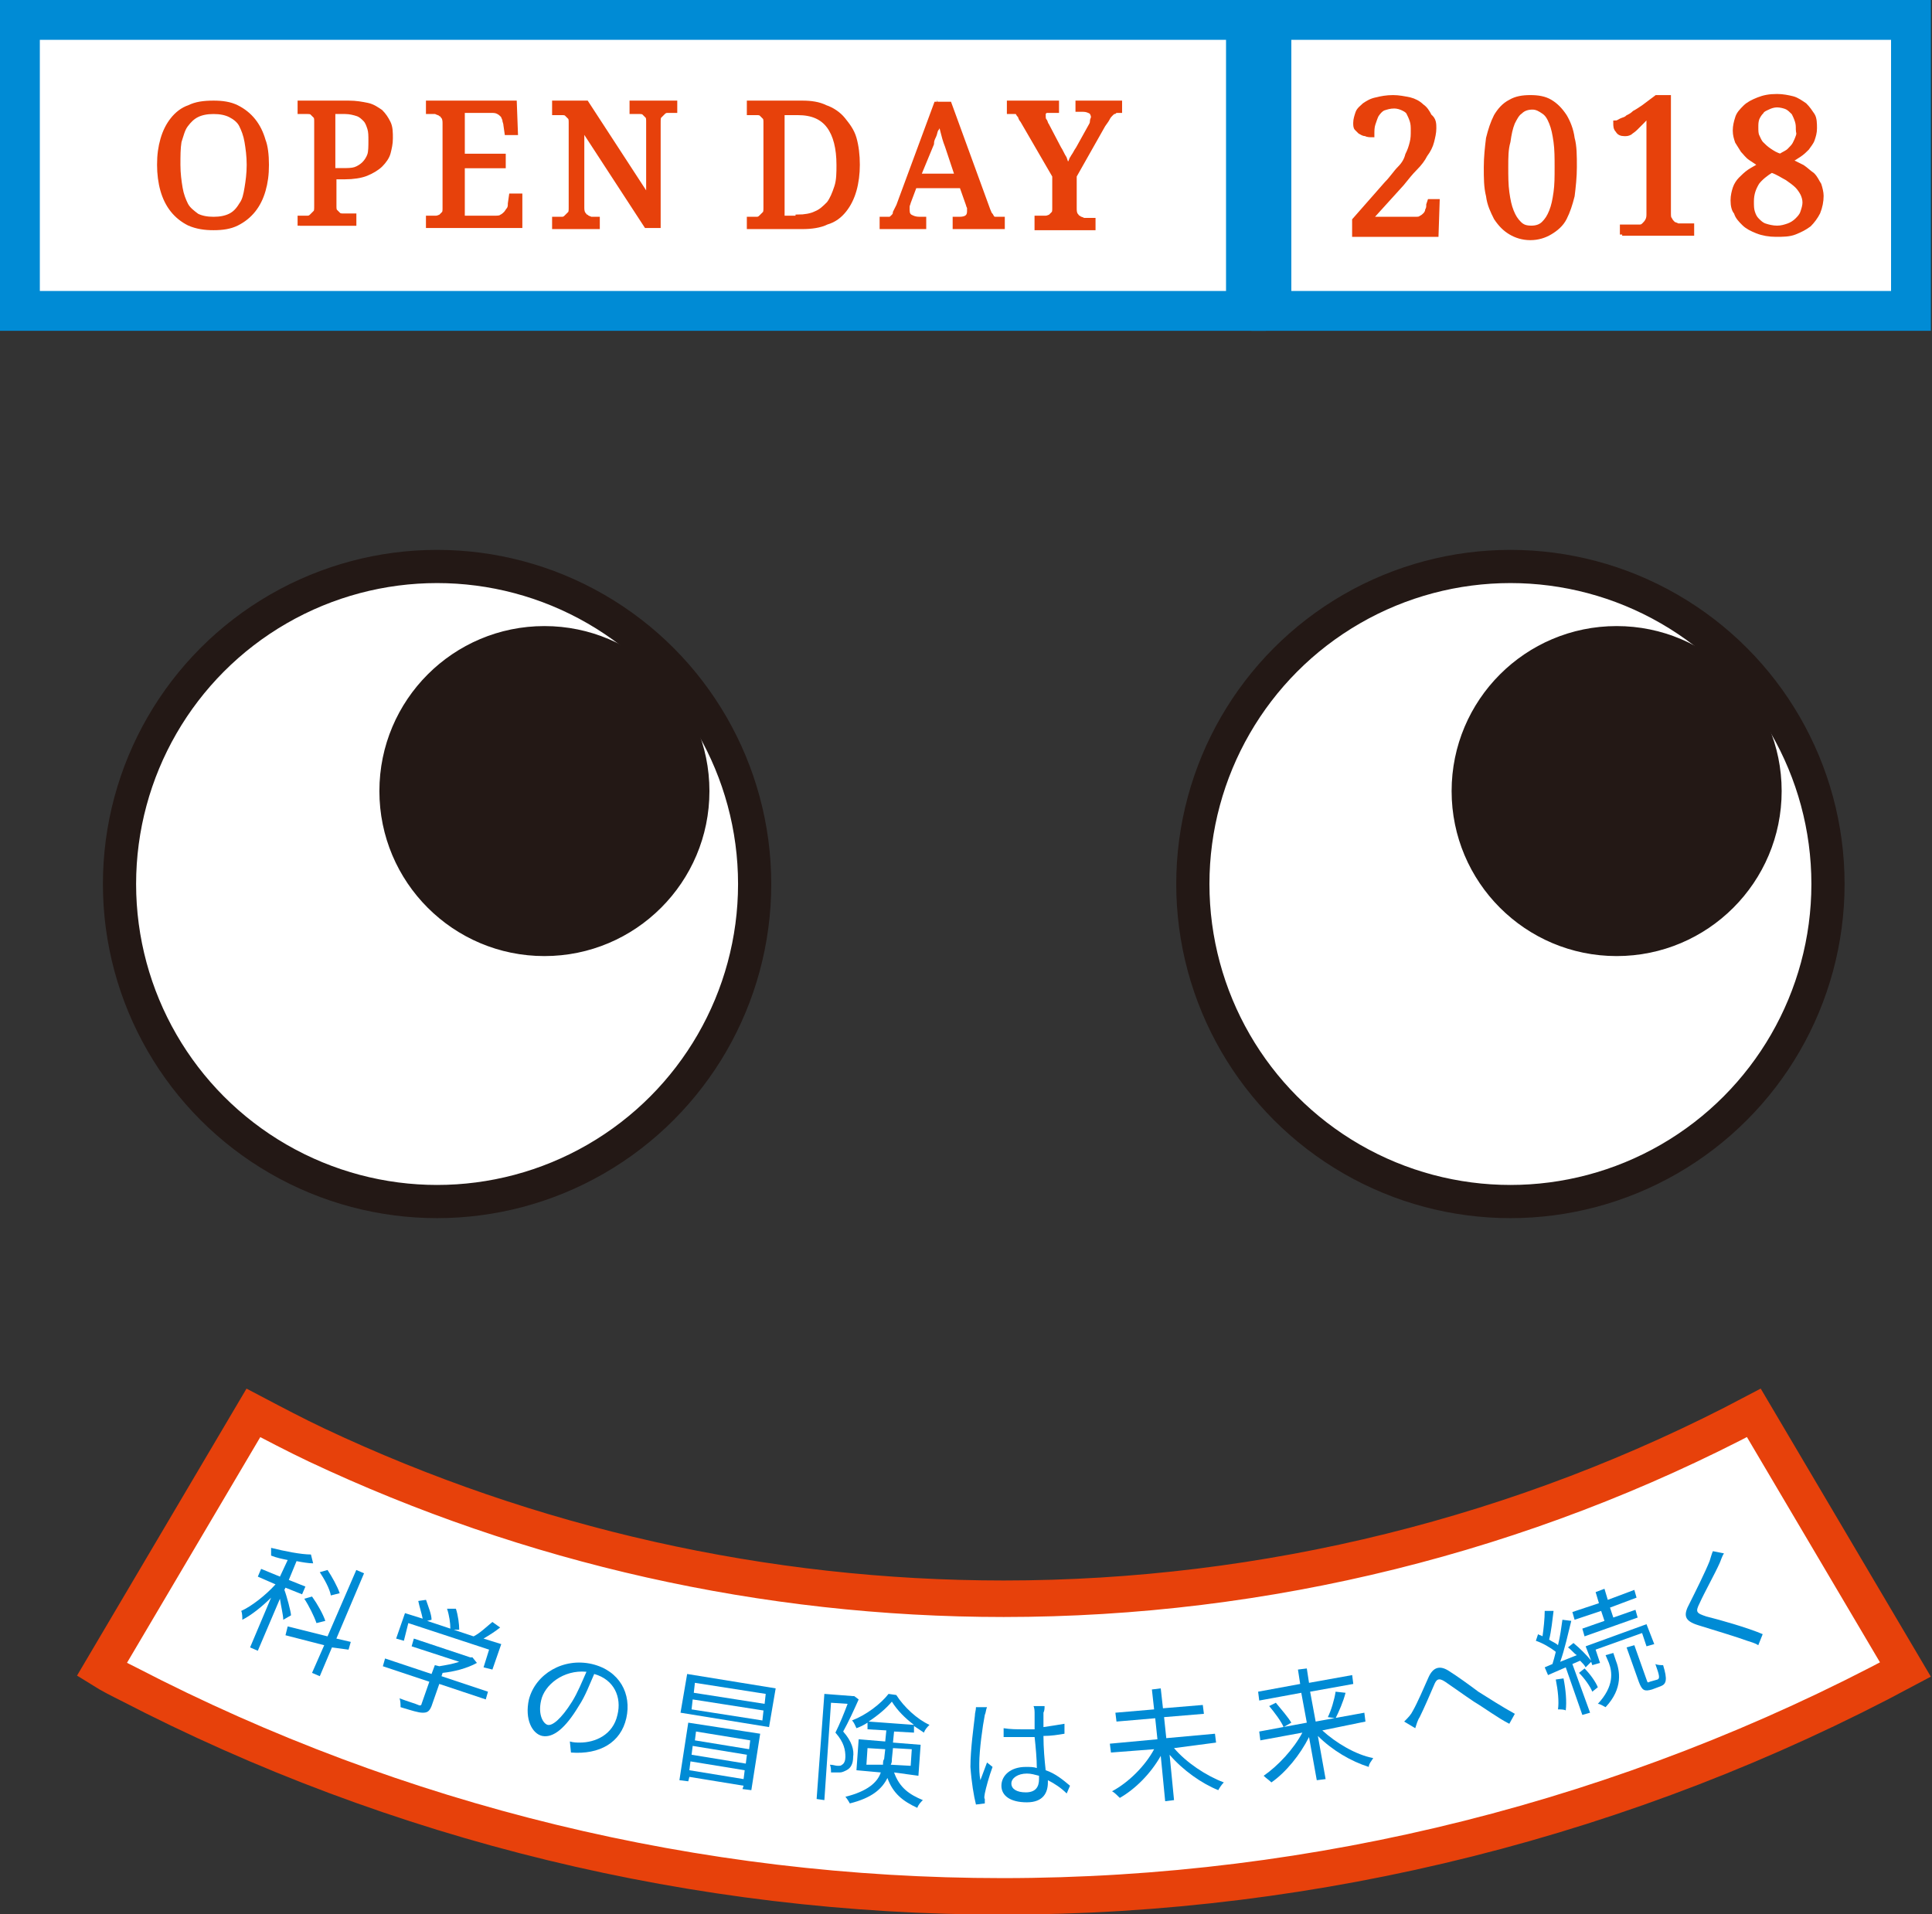 <svg version="1.1" xmlns="http://www.w3.org/2000/svg" xmlns:xlink="http://www.w3.org/1999/xlink" xmlns:a="http://ns.adobe.com/AdobeSVGViewerExtensions/3.0/" x="0px" y="0px" width="174.6px" height="173px" viewBox="0 0 174.6 173" style="enable-background:new 0 0 174.6 173;" xml:space="preserve">
<rect x="0" y="0" width="174.6" height="173" fill="#333333" stroke="none"/>
<style type="text/css">
	.st0{fill:#FFFFFF;stroke:#E7410B;stroke-width:3.3;stroke-miterlimit:10;}
	.st1{fill:#008BD5;}
	.st2{fill:#FFFFFF;stroke:#008BD5;stroke-width:3.6;stroke-miterlimit:10;}
	.st3{fill:#E7410B;stroke:#E7410B;stroke-width:0.412;stroke-miterlimit:10;}
	.st4{fill:#FFFFFF;stroke:#231815;stroke-width:3;stroke-miterlimit:10;}
	.st5{fill:#231815;stroke:#231815;stroke-width:1.027;stroke-miterlimit:10;}
</style>
<defs>
</defs>
<g>
	<g>
		<path class="st0" d="M90.6,171.4c-27.6,0-54.7-6.6-79-19.2c-0.8-0.4-1.6-0.8-2.4-1.3l13.7-23.2c1.9,1,3.8,2,5.7,2.9
			c19.3,9.1,40.5,13.9,62.1,13.9c23.7,0,47-5.8,67.8-16.8l13.7,23.2C147.2,164.3,119.1,171.4,90.6,171.4z"/>
		<g>
			<g>
				<path class="st1" d="M25.6,146.4c0-0.4-0.2-1.2-0.3-1.9l-2,4.7l-0.7-0.3l1.9-4.5c-0.8,0.8-1.8,1.6-2.6,2c0-0.2,0-0.6-0.1-0.8
					c0.9-0.4,2.2-1.4,3.1-2.4l-1.6-0.7l0.3-0.7l1.7,0.7L26,141c-0.5-0.1-1-0.2-1.5-0.4c0-0.2,0-0.5,0-0.7c1.2,0.3,2.7,0.6,3.6,0.6
					l0.2,0.8c-0.4,0-1-0.1-1.5-0.2l-0.7,1.7l1.5,0.6l-0.3,0.7l-1.5-0.6l-0.1,0.2c0.2,0.5,0.6,2,0.6,2.3L25.6,146.4z M30,148.9
					l-1.1,2.6l-0.7-0.3l1.1-2.5l-3.5-0.9l0.2-0.8l3.6,0.9l2.6-6l0.7,0.3l-2.5,5.9l1.3,0.3l-0.2,0.7L30,148.9z M28.6,146.7
					c-0.2-0.6-0.7-1.6-1.1-2.2l0.7-0.2c0.5,0.7,1,1.6,1.2,2.2L28.6,146.7z M29.9,144.2c-0.1-0.6-0.6-1.5-1-2.1l0.7-0.2
					c0.4,0.6,0.9,1.5,1.1,2.1L29.9,144.2z"/>
				<path class="st1" d="M43.9,153.6l-4.2-1.4l-0.7,2c-0.2,0.5-0.4,0.6-0.8,0.6c-0.4,0-1-0.2-2-0.5c0-0.2,0-0.6-0.1-0.8
					c0.8,0.3,1.5,0.5,1.7,0.6c0.2,0.1,0.3,0,0.3-0.1l0.7-2l-4.2-1.4l0.2-0.7l4.2,1.4l0.3-0.8l0.4,0.1c0.6-0.1,1.2-0.2,1.8-0.4
					l-4.3-1.4l0.2-0.7l5.1,1.7l0.2,0l0.4,0.5c-0.9,0.5-2.1,0.8-3.1,0.9l-0.1,0.3l4.2,1.4L43.9,153.6z M36.5,148.3l-0.7-0.2l0.8-2.3
					l1.6,0.5c-0.1-0.5-0.3-1.1-0.4-1.6l0.7-0.1c0.2,0.6,0.5,1.3,0.5,1.8l-0.4,0.1l2.1,0.7c0-0.5-0.1-1.2-0.3-1.8l0.8,0
					c0.2,0.6,0.3,1.4,0.3,1.9l-0.5,0l1.8,0.6c0.6-0.3,1.2-0.9,1.7-1.3l0.7,0.5c-0.5,0.4-1,0.7-1.5,1l1.6,0.5l-0.8,2.3l-0.8-0.2
					l0.5-1.6l-7.3-2.4L36.5,148.3z"/>
				<path class="st1" d="M51.5,157.4c0.3,0.1,0.7,0.1,0.9,0.1c1.4,0,3-0.7,3.4-2.5c0.4-1.6-0.3-3.2-2.1-3.7c-0.4,0.9-0.8,2-1.4,2.9
					c-1.2,2-2.3,2.9-3.3,2.7c-0.9-0.2-1.6-1.5-1.2-3.3c0.6-2.3,3.1-3.8,5.7-3.2c2.5,0.6,3.6,2.7,3.1,4.9c-0.5,2.2-2.4,3.3-5,3.1
					L51.5,157.4z M51.7,153.8c0.5-0.8,0.9-1.8,1.3-2.7c-2.1-0.2-3.8,1.2-4.1,2.6c-0.3,1.3,0.2,2.1,0.6,2.2
					C49.9,156,50.7,155.4,51.7,153.8z"/>
				<path class="st1" d="M62.2,155.7l6.5,1l-0.8,5.1l-0.8-0.1l0.1-0.3l-4.9-0.8l-0.1,0.4l-0.8-0.1L62.2,155.7z M70.1,152.6l-0.6,3.5
					l-8-1.3l0.6-3.5L70.1,152.6z M67.2,160.8l0.1-0.8l-4.9-0.8l-0.1,0.8L67.2,160.8z M69,154.6l-6.4-1l-0.1,0.9l6.4,1L69,154.6z
					 M67.4,159.4l0.1-0.8l-4.9-0.8l-0.1,0.8L67.4,159.4z M69.2,153.1l-6.4-1l-0.1,0.9l6.4,1L69.2,153.1z M62.9,156.5l-0.1,0.8
					l4.9,0.8l0.1-0.8L62.9,156.5z"/>
				<path class="st1" d="M77.6,153.6c-0.4,0.9-0.9,2-1.4,2.9c0.8,0.9,1,1.7,0.9,2.3c0,0.6-0.2,1-0.6,1.2c-0.2,0.1-0.4,0.2-0.6,0.2
					c-0.2,0-0.5,0-0.8,0c0-0.2,0-0.5-0.1-0.7c0.3,0,0.5,0.1,0.7,0.1c0.2,0,0.3,0,0.4-0.1c0.2-0.1,0.3-0.4,0.3-0.7
					c0-0.6-0.1-1.3-0.9-2.2c0.4-0.8,0.8-1.8,1.1-2.6l-1.5-0.1l-0.6,8.8l-0.7-0.1l0.7-9.5l2.6,0.2l0.1,0L77.6,153.6z M80.8,160.2
					c0.5,1.4,1.4,2,2.6,2.5c-0.2,0.2-0.4,0.4-0.5,0.7c-1.3-0.6-2.2-1.3-2.7-2.7c-0.5,1-1.4,1.8-3.4,2.3c-0.1-0.2-0.3-0.5-0.4-0.6
					c2-0.5,2.9-1.3,3.2-2.2l-2.2-0.2l0.2-2.8l2.4,0.2l0.1-1l-1.7-0.1l0-0.6c-0.3,0.2-0.7,0.4-1,0.5c-0.1-0.2-0.2-0.5-0.4-0.7
					c1.3-0.5,2.6-1.5,3.3-2.4l0.7,0.1c0.7,1.1,1.9,2.2,3,2.7c-0.2,0.2-0.4,0.4-0.5,0.7c-0.3-0.2-0.6-0.4-0.9-0.6l0,0.6l-1.8-0.1
					l-0.1,1l2.5,0.2l-0.2,2.8L80.8,160.2z M79.8,159.5c0-0.2,0-0.4,0.1-0.5l0.1-0.9l-1.6-0.1l-0.1,1.5L79.8,159.5z M82.6,155.9
					c-0.8-0.6-1.5-1.3-2-2.1c-0.5,0.6-1.2,1.2-2.1,1.8L82.6,155.9z M80.7,158l-0.1,1c0,0.2,0,0.3-0.1,0.5l1.8,0.1l0.1-1.5L80.7,158z
					"/>
				<path class="st1" d="M89.2,154.3c-0.1,0.2-0.1,0.5-0.2,0.7c-0.2,1-0.5,3.2-0.5,4.4c0,0.5,0,1,0.1,1.5c0.2-0.5,0.4-1.1,0.6-1.6
					l0.5,0.4c-0.3,0.8-0.6,1.9-0.7,2.4c0,0.1-0.1,0.4,0,0.5c0,0.1,0,0.3,0,0.4l-0.8,0.1c-0.2-0.8-0.4-2-0.5-3.4
					c0-1.6,0.3-3.7,0.4-4.6c0-0.3,0.1-0.5,0.1-0.8L89.2,154.3z M96.4,162.1c-0.5-0.5-1.1-0.9-1.7-1.2l0,0.2c0,0.9-0.4,1.8-1.9,1.8
					c-1.5,0-2.3-0.6-2.3-1.5c0-0.9,0.8-1.7,2.2-1.7c0.4,0,0.7,0,1,0.1c0-0.8-0.1-1.9-0.2-2.8c-0.4,0-0.7,0-1,0c-0.6,0-1.2,0-1.8,0
					l0-0.8c0.6,0.1,1.2,0.1,1.8,0.1c0.3,0,0.7,0,1,0l0-1.4c0-0.2,0-0.5-0.1-0.7l1,0c0,0.2,0,0.4-0.1,0.6c0,0.3,0,0.8,0,1.3
					c0.7-0.1,1.3-0.2,1.9-0.3l0,0.9c-0.6,0.1-1.2,0.2-1.9,0.2c0,1.1,0.1,2.2,0.2,3.1c0.9,0.3,1.6,0.9,2.2,1.4L96.4,162.1z
					 M93.9,160.5c-0.4-0.1-0.7-0.2-1.1-0.2c-0.8,0-1.4,0.4-1.4,0.9c0,0.5,0.5,0.8,1.3,0.8c0.9,0,1.2-0.5,1.2-1.2
					C93.9,160.8,93.9,160.6,93.9,160.5z"/>
				<path class="st1" d="M106.1,158c1.1,1.3,2.9,2.5,4.5,3.1c-0.2,0.2-0.4,0.5-0.5,0.7c-1.5-0.6-3.2-1.8-4.4-3.2l0.4,4.1l-0.8,0.1
					l-0.4-4.1c-0.9,1.6-2.3,3-3.7,3.8c-0.2-0.2-0.5-0.5-0.7-0.6c1.5-0.8,3-2.3,3.8-3.8l-3.9,0.3l-0.1-0.8l4.3-0.4l-0.2-1.9l-3.5,0.3
					l-0.1-0.8l3.5-0.3l-0.2-1.8l0.8-0.1l0.2,1.8l3.6-0.3l0.1,0.8l-3.6,0.3l0.2,1.9l4.4-0.4l0.1,0.8L106.1,158z"/>
				<path class="st1" d="M119.5,156.4c1.2,1.1,3,2.2,4.6,2.5c-0.1,0.2-0.4,0.5-0.4,0.8c-1.6-0.5-3.3-1.5-4.6-2.8l0.7,3.9l-0.8,0.1
					l-0.7-3.9c-0.8,1.6-2.1,3.2-3.4,4.1c-0.2-0.2-0.5-0.4-0.7-0.6c1.3-0.9,2.7-2.4,3.5-3.9l-3.8,0.7l-0.1-0.8l4.3-0.8l-0.5-2.7
					l-3.8,0.7l-0.1-0.8l3.8-0.7l-0.2-1.3l0.8-0.1l0.2,1.3l3.9-0.7l0.1,0.8l-3.9,0.7l0.5,2.7l4.4-0.8l0.1,0.8L119.5,156.4z
					 M115.3,153.9c0.5,0.6,1.1,1.3,1.4,1.8l-0.7,0.4c-0.2-0.5-0.8-1.3-1.3-1.9L115.3,153.9z M120,155.2c0.3-0.6,0.6-1.6,0.7-2.3
					l0.9,0.1c-0.2,0.8-0.6,1.7-0.9,2.3L120,155.2z"/>
				<path class="st1" d="M127.7,154.6c0.4-0.7,1-2.1,1.4-3c0.4-0.9,1-1.1,1.8-0.6c0.8,0.5,1.9,1.3,2.7,1.9c0.8,0.5,2.2,1.4,3.3,2
					l-0.5,0.9c-1-0.5-2.2-1.4-3.2-2c-0.9-0.6-2-1.4-2.6-1.8c-0.6-0.4-0.8-0.2-1,0.3c-0.3,0.7-0.9,2.1-1.3,2.9
					c-0.2,0.3-0.3,0.7-0.4,1l-1-0.6C127.3,155.2,127.5,155,127.7,154.6z"/>
				<path class="st1" d="M142.1,150.4l1.6,4.4l-0.7,0.2l-1.5-4.3l-1.6,0.7l-0.3-0.7l0.7-0.3c0.1-0.3,0.2-0.7,0.3-1.1
					c-0.5-0.4-1.2-0.8-1.8-1l0.2-0.6c0.1,0.1,0.3,0.1,0.4,0.2c0.1-0.7,0.2-1.6,0.2-2.3l0.8,0c-0.1,0.8-0.2,1.8-0.4,2.6
					c0.3,0.2,0.6,0.3,0.8,0.5c0.2-0.8,0.3-1.6,0.4-2.3l0.8,0.1c-0.3,1.2-0.6,2.6-1,3.7l1.5-0.6c-0.3-0.2-0.5-0.5-0.8-0.7l0.5-0.4
					c0.6,0.5,1.2,1.1,1.6,1.6l-0.5-1.3l5.5-2l0.7,1.8l-0.7,0.2l-0.4-1.2l-4.2,1.5l0.4,1.2l-0.7,0.2l-0.1-0.3l-0.5,0.5
					c-0.1-0.2-0.3-0.4-0.5-0.6L142.1,150.4z M141.3,151.7c0.2,1,0.3,2.1,0.2,2.9c-0.1-0.1-0.5-0.1-0.7-0.1c0.1-0.7,0-1.7-0.2-2.7
					L141.3,151.7z M144.7,145.6l-2.4,0.8l-0.2-0.7l2.4-0.8l-0.3-1l0.8-0.3l0.3,1l2.4-0.9l0.2,0.7l-2.4,0.9l0.3,0.9l2-0.7l0.2,0.7
					l-4.8,1.7l-0.2-0.7l2-0.7L144.7,145.6z M143.9,152.9c-0.2-0.5-0.7-1.2-1.2-1.7l0.5-0.4c0.5,0.5,1,1.2,1.2,1.7L143.9,152.9z
					 M145.1,149.6l0.7-0.2l0.2,0.6c0.4,1,0.7,2.6-0.9,4.3c-0.2-0.1-0.5-0.3-0.7-0.3c1.5-1.6,1.3-2.9,1-3.7L145.1,149.6z
					 M149.8,151.8c0.2-0.1,0.2-0.3-0.2-1.4c0.2,0.1,0.5,0.1,0.7,0.1c0.4,1.3,0.3,1.7-0.2,1.9l-0.8,0.3c-0.7,0.2-0.9,0.1-1.2-0.7
					l-1.1-3.1l0.7-0.2l1.1,3.1c0.1,0.3,0.1,0.3,0.3,0.2L149.8,151.8z"/>
				<path class="st1" d="M155.8,140.4c-0.2,0.3-0.3,0.7-0.4,0.9c-0.4,0.9-1.4,2.7-1.8,3.6c-0.4,0.8-0.3,0.9,0.6,1.2
					c1.2,0.3,3.7,1,5.1,1.6l-0.4,1c-0.3-0.2-0.7-0.3-1-0.4c-0.8-0.3-3.1-1-4.4-1.4c-1.3-0.4-1.4-0.9-0.8-2c0.5-1,1.4-2.8,1.8-3.8
					c0.1-0.3,0.2-0.7,0.3-0.9L155.8,140.4z"/>
			</g>
		</g>
	</g>
	<g>
		<rect x="1.8" y="1.8" class="st2" width="110.8" height="26.3"/>
		<g>
			<g>
				<path class="st3" d="M24.1,14.9c0,0.9-0.1,1.6-0.3,2.3c-0.2,0.7-0.5,1.3-0.9,1.8c-0.4,0.5-0.9,0.9-1.5,1.2
					c-0.6,0.3-1.3,0.4-2.1,0.4c-0.8,0-1.5-0.1-2.2-0.4c-0.6-0.3-1.1-0.7-1.5-1.2c-0.4-0.5-0.7-1.1-0.9-1.8c-0.2-0.7-0.3-1.5-0.3-2.3
					c0-0.9,0.1-1.6,0.3-2.3c0.2-0.7,0.5-1.3,0.9-1.8c0.4-0.5,0.9-0.9,1.5-1.1c0.6-0.3,1.3-0.4,2.2-0.4c0.8,0,1.5,0.1,2.1,0.4
					c0.6,0.3,1.1,0.7,1.5,1.2c0.4,0.5,0.7,1.1,0.9,1.8C24,13.2,24.1,14,24.1,14.9z M16.1,14.9c0,0.8,0.1,1.5,0.2,2.1
					c0.1,0.6,0.3,1.1,0.5,1.5s0.6,0.7,1,1c0.4,0.2,0.9,0.3,1.5,0.3c0.6,0,1.1-0.1,1.5-0.3c0.4-0.2,0.7-0.5,1-1
					c0.3-0.4,0.4-0.9,0.5-1.5c0.1-0.6,0.2-1.3,0.2-2.1c0-0.8-0.1-1.5-0.2-2.1c-0.1-0.6-0.3-1.1-0.5-1.5c-0.2-0.4-0.6-0.7-1-0.9
					c-0.4-0.2-0.9-0.3-1.5-0.3c-0.6,0-1.1,0.1-1.5,0.3c-0.4,0.2-0.7,0.5-1,0.9c-0.3,0.4-0.4,0.9-0.6,1.5
					C16.1,13.4,16.1,14.1,16.1,14.9z"/>
				<path class="st3" d="M27.1,20.4v-0.7h0.2c0.2,0,0.3,0,0.5,0c0.2,0,0.3-0.1,0.4-0.2c0.1-0.1,0.2-0.2,0.3-0.3
					c0.1-0.1,0.1-0.3,0.1-0.6v-7.6c0-0.2,0-0.4-0.1-0.5c-0.1-0.1-0.2-0.2-0.3-0.3c-0.1-0.1-0.3-0.1-0.4-0.1c-0.2,0-0.3,0-0.5,0h-0.2
					V9.3h4.4c0.7,0,1.2,0.1,1.7,0.2c0.5,0.1,0.9,0.4,1.2,0.6c0.3,0.3,0.5,0.6,0.7,1c0.2,0.4,0.2,0.9,0.2,1.4c0,0.5-0.1,0.9-0.2,1.3
					s-0.4,0.8-0.7,1.1c-0.3,0.3-0.8,0.6-1.3,0.8c-0.5,0.2-1.2,0.3-1.9,0.3h-1v2.6c0,0.2,0,0.4,0.1,0.5c0.1,0.1,0.2,0.2,0.3,0.3
					c0.1,0.1,0.3,0.1,0.4,0.1c0.2,0,0.3,0,0.5,0h0.5v0.7H27.1z M30.1,15.4h0.8c0.5,0,0.9,0,1.2-0.1c0.3-0.1,0.6-0.3,0.8-0.5
					c0.2-0.2,0.4-0.5,0.5-0.8c0.1-0.3,0.1-0.8,0.1-1.3c0-0.4,0-0.8-0.1-1.1c-0.1-0.3-0.2-0.6-0.4-0.8c-0.2-0.2-0.4-0.4-0.7-0.5
					c-0.3-0.1-0.7-0.2-1.1-0.2h-1.1V15.4z"/>
				<path class="st3" d="M41.7,19.7h3c0.2,0,0.5,0,0.6-0.1c0.2-0.1,0.3-0.2,0.4-0.3c0.1-0.1,0.2-0.3,0.3-0.4
					c0.1-0.2,0.1-0.3,0.1-0.5l0.1-0.7h0.8L47,20.4h-8.3v-0.7h0.2c0.2,0,0.3,0,0.5,0c0.2,0,0.3-0.1,0.4-0.1c0.1-0.1,0.2-0.2,0.3-0.3
					c0.1-0.1,0.1-0.3,0.1-0.5v-7.6c0-0.2,0-0.4-0.1-0.6c-0.1-0.1-0.2-0.3-0.3-0.3c-0.1-0.1-0.3-0.1-0.4-0.2c-0.2,0-0.3,0-0.5,0h-0.2
					V9.3h7.8l0.1,2.7h-0.8l-0.1-0.7c0-0.2-0.1-0.3-0.1-0.5c-0.1-0.2-0.1-0.3-0.2-0.4c-0.1-0.1-0.2-0.2-0.4-0.3
					c-0.2-0.1-0.4-0.1-0.6-0.1h-2.6v4.1h3.7V15h-3.7V19.7z"/>
				<path class="st3" d="M58.4,20.4l-5.8-8.9v7.2c0,0.2,0,0.4,0.1,0.6c0.1,0.1,0.2,0.3,0.3,0.3c0.1,0.1,0.2,0.1,0.4,0.2
					c0.2,0,0.3,0,0.5,0H54v0.7h-3.9v-0.7h0.2c0.2,0,0.3,0,0.5,0c0.2,0,0.3-0.1,0.4-0.2c0.1-0.1,0.2-0.2,0.3-0.3
					c0.1-0.1,0.1-0.3,0.1-0.6v-7.6c0-0.2,0-0.4-0.1-0.5c-0.1-0.1-0.2-0.2-0.3-0.3c-0.1-0.1-0.3-0.1-0.4-0.1c-0.2,0-0.3,0-0.5,0h-0.2
					V9.3H53l5.6,8.6v-6.9c0-0.2,0-0.4-0.1-0.5c-0.1-0.1-0.2-0.2-0.3-0.3c-0.1-0.1-0.3-0.1-0.4-0.1s-0.3,0-0.5,0h-0.2V9.3H61V10h-0.2
					c-0.2,0-0.3,0-0.5,0c-0.2,0-0.3,0.1-0.4,0.2c-0.1,0.1-0.2,0.2-0.3,0.3c-0.1,0.1-0.1,0.3-0.1,0.6v9.3H58.4z"/>
				<path class="st3" d="M77.5,14.9c0,0.8-0.1,1.6-0.3,2.3c-0.2,0.7-0.5,1.3-0.9,1.8c-0.4,0.5-0.9,0.9-1.6,1.1
					c-0.6,0.3-1.4,0.4-2.2,0.4h-4.8v-0.7h0.2c0.2,0,0.3,0,0.5,0c0.2,0,0.3-0.1,0.4-0.2c0.1-0.1,0.2-0.2,0.3-0.3
					c0.1-0.1,0.1-0.3,0.1-0.6v-7.6c0-0.2,0-0.4-0.1-0.5c-0.1-0.1-0.2-0.2-0.3-0.3c-0.1-0.1-0.3-0.1-0.4-0.1s-0.3,0-0.5,0h-0.2V9.3
					h4.8c0.8,0,1.5,0.1,2.1,0.4c0.6,0.2,1.2,0.6,1.6,1.1c0.4,0.5,0.8,1,1,1.7C77.4,13.2,77.5,14,77.5,14.9z M72.1,19.6
					c0.6,0,1.2-0.1,1.6-0.3c0.5-0.2,0.8-0.5,1.2-0.9c0.3-0.4,0.5-0.9,0.7-1.5s0.2-1.3,0.2-2c0-1.5-0.3-2.7-0.9-3.5
					c-0.6-0.8-1.5-1.2-2.8-1.2h-1.4v9.5H72.1z"/>
				<path class="st3" d="M82.7,16.7l-0.6,1.6c0,0.1-0.1,0.2-0.1,0.4c0,0.1,0,0.2,0,0.3c0,0.3,0.1,0.5,0.3,0.6
					c0.2,0.1,0.4,0.2,0.8,0.2h0.4v0.7h-3.8v-0.7h0.3c0.2,0,0.3,0,0.4,0c0.1,0,0.2-0.1,0.3-0.2s0.2-0.2,0.2-0.4
					c0.1-0.2,0.2-0.4,0.3-0.6l3.4-9.2h1.2l3.5,9.6c0.1,0.2,0.1,0.3,0.2,0.4c0.1,0.1,0.1,0.2,0.2,0.3c0.1,0.1,0.2,0.1,0.3,0.1
					c0.1,0,0.2,0,0.4,0h0.2v0.7h-4.3v-0.7h0.4c0.6,0,0.9-0.2,0.9-0.7c0-0.1,0-0.2,0-0.3c0-0.1-0.1-0.2-0.1-0.3l-0.6-1.7H82.7z
					 M85.6,13.2c-0.2-0.5-0.3-0.9-0.4-1.3c-0.1-0.4-0.2-0.8-0.3-1.2c0,0.2-0.1,0.4-0.1,0.5c0,0.2-0.1,0.4-0.2,0.5
					c-0.1,0.2-0.1,0.4-0.2,0.6c-0.1,0.2-0.2,0.4-0.2,0.7L83,15.9h3.5L85.6,13.2z"/>
				<path class="st3" d="M93.7,20.4v-0.7H94c0.2,0,0.3,0,0.5,0c0.2,0,0.3-0.1,0.4-0.1c0.1-0.1,0.2-0.2,0.3-0.3
					c0.1-0.1,0.1-0.3,0.1-0.5v-2.9l-2.9-5c-0.1-0.1-0.2-0.3-0.2-0.4c-0.1-0.1-0.2-0.2-0.2-0.3c-0.1-0.1-0.2-0.1-0.3-0.1
					c-0.1,0-0.2,0-0.3,0h-0.2V9.3h4.3V10h-0.6c-0.1,0-0.3,0-0.3,0c-0.1,0-0.2,0.1-0.2,0.1c-0.1,0-0.1,0.1-0.1,0.2c0,0.1,0,0.1,0,0.2
					c0,0.1,0,0.3,0.1,0.4c0.1,0.1,0.1,0.3,0.2,0.4l1.1,2.1c0.2,0.3,0.3,0.6,0.5,0.9c0.1,0.3,0.2,0.6,0.3,0.8c0-0.1,0.1-0.2,0.2-0.4
					c0.1-0.1,0.1-0.3,0.2-0.4c0.1-0.2,0.2-0.3,0.3-0.5c0.1-0.2,0.2-0.3,0.3-0.5l1-1.8c0.1-0.2,0.2-0.3,0.2-0.5
					c0-0.2,0.1-0.3,0.1-0.4c0-0.2-0.1-0.4-0.2-0.5c-0.2-0.1-0.4-0.2-0.7-0.2h-0.5V9.3h3.8V10h-0.2c-0.1,0-0.2,0-0.3,0.1
					c-0.1,0-0.2,0.1-0.3,0.2c-0.1,0.1-0.2,0.2-0.3,0.4c-0.1,0.2-0.2,0.3-0.4,0.6l-2.6,4.6v2.9c0,0.2,0,0.4,0.1,0.6
					c0.1,0.1,0.2,0.3,0.3,0.3c0.1,0.1,0.3,0.1,0.4,0.2c0.2,0,0.3,0,0.5,0h0.4v0.7H93.7z"/>
			</g>
		</g>
		<rect x="114.9" y="1.8" class="st2" width="57.8" height="26.3"/>
		<g>
			<g>
				<path class="st3" d="M129.6,11.6c0,0.4-0.1,0.8-0.2,1.2c-0.1,0.4-0.3,0.8-0.6,1.2c-0.2,0.4-0.5,0.8-0.9,1.2
					c-0.4,0.4-0.8,0.9-1.2,1.4l-2.9,3.2h4c0.3,0,0.5,0,0.6-0.1c0.2-0.1,0.3-0.2,0.4-0.3s0.2-0.3,0.2-0.4c0.1-0.2,0.1-0.3,0.1-0.5
					l0.1-0.3h0.7l-0.1,3h-7.4v-1.3l2.9-3.3c0.5-0.5,0.8-1,1.2-1.4s0.6-0.8,0.7-1.2c0.2-0.4,0.3-0.7,0.4-1.1c0.1-0.4,0.1-0.7,0.1-1.1
					c0-0.3,0-0.6-0.1-0.9c-0.1-0.3-0.2-0.5-0.3-0.7c-0.1-0.2-0.3-0.3-0.5-0.4c-0.2-0.1-0.5-0.2-0.8-0.2c-0.4,0-0.7,0.1-1,0.2
					c-0.2,0.1-0.4,0.3-0.6,0.6c-0.1,0.2-0.2,0.5-0.3,0.8c-0.1,0.3-0.1,0.6-0.1,1c-0.2,0-0.4,0-0.6-0.1c-0.2,0-0.3-0.1-0.5-0.2
					c-0.1-0.1-0.2-0.2-0.3-0.3c-0.1-0.1-0.1-0.3-0.1-0.5c0-0.3,0.1-0.6,0.2-0.9c0.1-0.3,0.4-0.5,0.6-0.7c0.3-0.2,0.6-0.4,1.1-0.5
					c0.4-0.1,0.9-0.2,1.5-0.2c0.5,0,1,0.1,1.5,0.2c0.4,0.1,0.8,0.3,1.1,0.6c0.3,0.2,0.5,0.5,0.7,0.9
					C129.6,10.8,129.6,11.2,129.6,11.6z"/>
				<path class="st3" d="M142.3,15.1c0,0.9-0.1,1.8-0.2,2.6c-0.2,0.8-0.4,1.4-0.7,2c-0.3,0.6-0.8,1-1.3,1.3s-1.1,0.5-1.8,0.5
					c-0.7,0-1.3-0.2-1.8-0.5c-0.5-0.3-0.9-0.7-1.3-1.3c-0.3-0.6-0.6-1.2-0.7-2c-0.2-0.8-0.2-1.6-0.2-2.6c0-0.9,0.1-1.8,0.2-2.6
					c0.2-0.8,0.4-1.4,0.7-2c0.3-0.5,0.7-1,1.3-1.3c0.5-0.3,1.1-0.4,1.8-0.4c0.7,0,1.3,0.1,1.8,0.4c0.5,0.3,0.9,0.7,1.3,1.3
					c0.3,0.5,0.6,1.2,0.7,2C142.3,13.2,142.3,14.1,142.3,15.1z M136.1,15.1c0,0.8,0,1.6,0.1,2.3c0.1,0.7,0.2,1.2,0.4,1.7
					c0.2,0.5,0.4,0.8,0.7,1.1s0.6,0.4,1.1,0.4c0.4,0,0.8-0.1,1.1-0.4s0.5-0.6,0.7-1.1c0.2-0.5,0.3-1,0.4-1.7
					c0.1-0.7,0.1-1.4,0.1-2.3c0-0.8,0-1.6-0.1-2.3c-0.1-0.7-0.2-1.2-0.4-1.7c-0.2-0.5-0.4-0.8-0.7-1c-0.3-0.2-0.6-0.4-1-0.4
					c-0.4,0-0.8,0.1-1.1,0.4c-0.3,0.2-0.5,0.6-0.7,1c-0.2,0.5-0.3,1-0.4,1.7C136.1,13.5,136.1,14.2,136.1,15.1z"/>
				<path class="st3" d="M146.6,21.2v-0.7h1.1c0.2,0,0.4,0,0.5,0c0.2,0,0.3-0.1,0.4-0.2c0.1-0.1,0.2-0.2,0.3-0.4
					c0.1-0.2,0.1-0.4,0.1-0.6v-9c-0.2,0.3-0.4,0.5-0.6,0.7c-0.2,0.2-0.4,0.4-0.6,0.6c-0.2,0.2-0.4,0.3-0.5,0.4
					c-0.2,0.1-0.3,0.1-0.5,0.1c-0.3,0-0.5-0.1-0.6-0.3c-0.2-0.2-0.2-0.4-0.2-0.7c0.2,0,0.3-0.1,0.5-0.2c0.2-0.1,0.4-0.1,0.6-0.3
					c0.2-0.1,0.4-0.2,0.6-0.4c0.2-0.1,0.5-0.3,0.8-0.5l1.2-0.9h1.1v10.4c0,0.3,0,0.5,0.1,0.6c0.1,0.2,0.2,0.3,0.3,0.4
					c0.1,0.1,0.3,0.1,0.4,0.2c0.2,0,0.4,0,0.5,0h0.8v0.7H146.6z"/>
				<path class="st3" d="M156.6,18.1c0-0.4,0.1-0.8,0.2-1.1s0.3-0.6,0.5-0.8c0.2-0.2,0.5-0.5,0.8-0.7c0.3-0.2,0.7-0.4,1-0.6
					c-0.3-0.2-0.6-0.4-0.9-0.6c-0.3-0.2-0.5-0.5-0.7-0.7c-0.2-0.3-0.3-0.5-0.5-0.8c-0.1-0.3-0.2-0.6-0.2-1c0-0.4,0.1-0.8,0.2-1.1
					c0.1-0.4,0.4-0.7,0.7-1c0.3-0.3,0.7-0.5,1.2-0.7c0.5-0.2,1-0.3,1.7-0.3c0.5,0,1,0.1,1.4,0.2c0.4,0.1,0.8,0.4,1.1,0.6
					c0.3,0.3,0.5,0.6,0.7,0.9s0.2,0.8,0.2,1.2c0,0.4-0.1,0.7-0.2,1c-0.1,0.3-0.3,0.5-0.5,0.8c-0.2,0.2-0.4,0.4-0.7,0.6
					c-0.3,0.2-0.6,0.4-0.9,0.5c0.4,0.2,0.8,0.4,1.2,0.6c0.3,0.2,0.6,0.5,0.9,0.7c0.3,0.3,0.4,0.6,0.6,0.9c0.1,0.3,0.2,0.7,0.2,1
					c0,0.5-0.1,1-0.3,1.5c-0.2,0.4-0.5,0.8-0.8,1.1c-0.4,0.3-0.8,0.5-1.3,0.7c-0.5,0.2-1.1,0.2-1.7,0.2c-0.6,0-1.2-0.1-1.7-0.3
					c-0.5-0.2-0.9-0.4-1.2-0.7c-0.3-0.3-0.6-0.6-0.7-1C156.7,19,156.6,18.6,156.6,18.1z M160.6,20.6c0.4,0,0.7-0.1,1-0.2
					c0.3-0.1,0.6-0.3,0.8-0.5s0.4-0.4,0.5-0.7c0.1-0.3,0.2-0.6,0.2-0.9c0-0.3-0.1-0.6-0.2-0.8c-0.1-0.2-0.3-0.5-0.5-0.7
					c-0.2-0.2-0.6-0.5-0.9-0.7c-0.4-0.2-0.8-0.5-1.4-0.7c-0.5,0.3-1,0.7-1.3,1.1c-0.3,0.5-0.5,1-0.5,1.7c0,0.4,0,0.7,0.1,1
					c0.1,0.3,0.2,0.5,0.4,0.7s0.4,0.4,0.7,0.5C159.8,20.5,160.2,20.6,160.6,20.6z M162.5,11.7c0-0.3,0-0.5-0.1-0.8
					c-0.1-0.3-0.2-0.5-0.3-0.7c-0.2-0.2-0.4-0.4-0.6-0.5c-0.2-0.1-0.6-0.2-0.9-0.2c-0.3,0-0.6,0.1-0.8,0.2c-0.2,0.1-0.5,0.2-0.6,0.4
					c-0.2,0.2-0.3,0.4-0.4,0.6c-0.1,0.3-0.1,0.5-0.1,0.8c0,0.3,0,0.6,0.1,0.8c0.1,0.2,0.2,0.5,0.4,0.7c0.2,0.2,0.4,0.4,0.7,0.6
					c0.3,0.2,0.6,0.4,1,0.5c0.3-0.2,0.6-0.3,0.8-0.5c0.2-0.2,0.4-0.4,0.5-0.6c0.1-0.2,0.2-0.4,0.3-0.7S162.5,12,162.5,11.7z"/>
			</g>
		</g>
	</g>
	<g>
		<g>
			<circle class="st4" cx="39.5" cy="79.9" r="28.7"/>
			<circle class="st5" cx="49.2" cy="71.5" r="14.4"/>
			<circle class="st4" cx="136.5" cy="79.9" r="28.7"/>
			<circle class="st5" cx="146.1" cy="71.5" r="14.4"/>
		</g>
	</g>
</g>
</svg>

